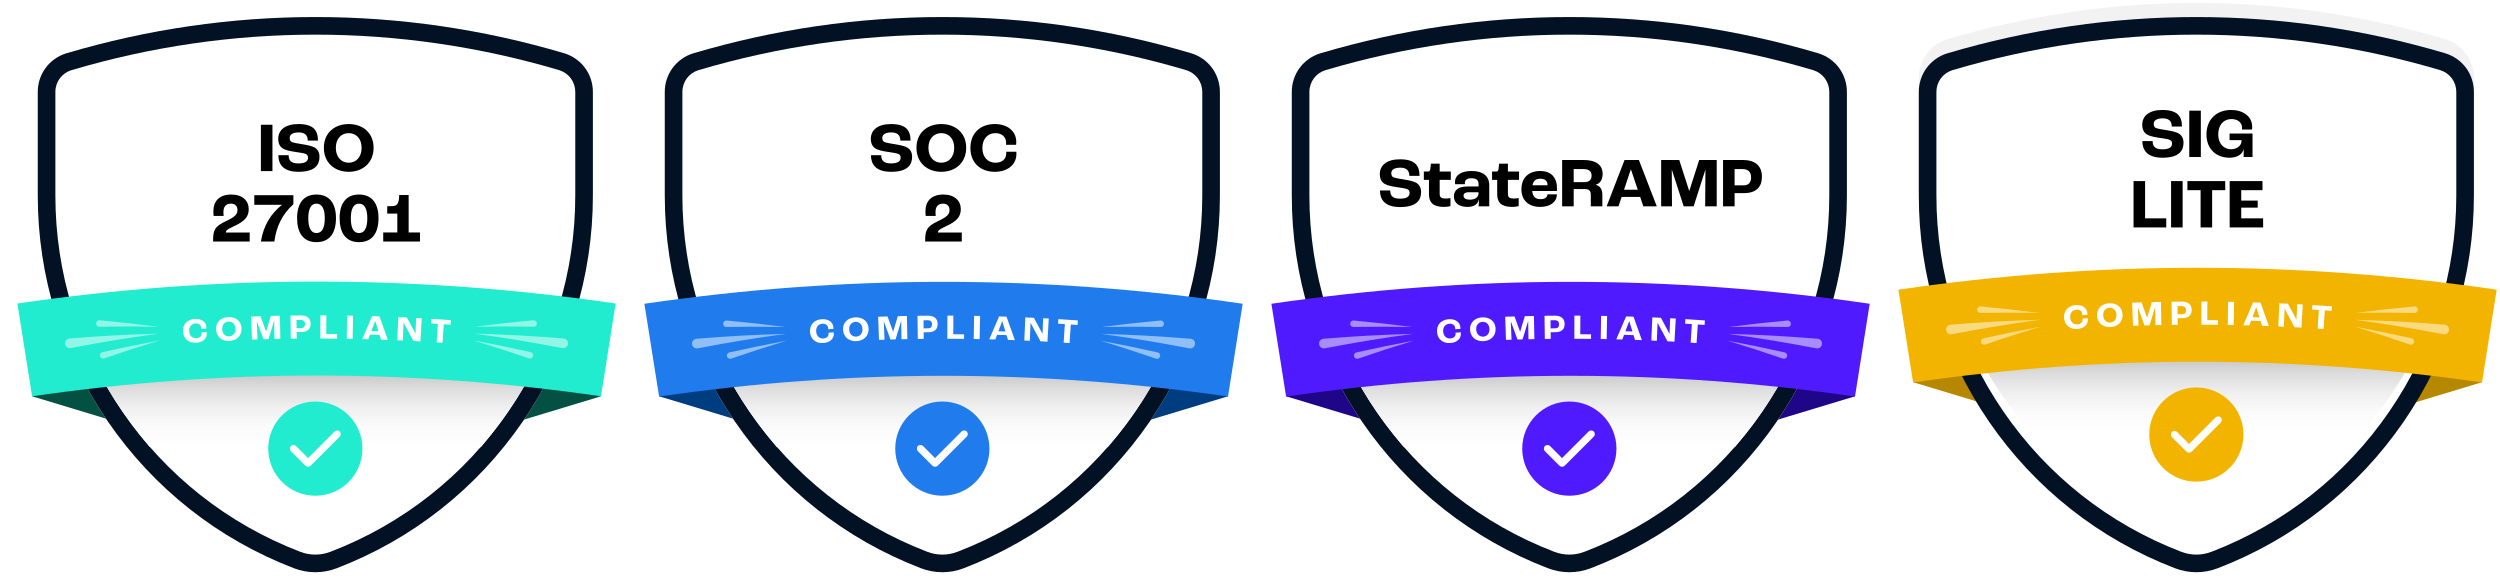 <?xml version="1.0" encoding="UTF-8"?> <svg xmlns="http://www.w3.org/2000/svg" width="710" height="167" viewBox="0 0 710 167" fill="none"><g filter="url(#filter0_d_14_3160)"><path d="M9.111 108.546L56.05 122.75L36.405 97.179L9.111 108.546Z" fill="#045144"></path><path d="M170.678 108.546L123.739 122.75L143.384 97.179L170.678 108.546Z" fill="#045144"></path><path d="M166.162 15.305C164.72 13.345 162.646 11.872 160.269 11.141C114.006 -2.597 65.098 -2.596 18.784 11.157C16.458 11.873 14.384 13.347 12.943 15.308C11.504 17.268 10.717 19.687 10.728 22.092V51.462C10.716 74.506 17.603 96.725 30.648 115.717C43.693 134.711 61.959 149.115 83.461 157.371C85.426 158.129 87.489 158.508 89.553 158.508C91.618 158.508 93.681 158.129 95.646 157.371C117.153 149.113 135.414 134.709 148.458 115.718C161.504 96.725 168.391 74.505 168.378 51.466V22.119C168.388 19.686 167.602 17.267 166.162 15.305Z" fill="#F2F2F2"></path><path d="M89.554 148.508C88.702 148.508 87.863 148.351 87.06 148.041C67.436 140.507 50.785 127.374 38.892 110.056C26.998 92.739 20.717 72.48 20.729 51.468V22.092C20.727 21.782 20.838 21.453 21.003 21.227C21.173 20.996 21.449 20.8 21.724 20.715C43.76 14.172 66.617 10.84 89.567 10.84C112.499 10.84 135.329 14.167 157.423 20.728C157.647 20.797 157.93 20.99 158.107 21.231C158.273 21.457 158.379 21.783 158.378 22.074V51.466C158.391 72.481 152.11 92.739 140.215 110.056C128.321 127.373 111.67 140.506 92.062 148.035C91.243 148.351 90.405 148.508 89.554 148.508Z" fill="white"></path><path d="M166.162 15.305C164.72 13.345 162.646 11.872 160.269 11.141C114.006 -2.597 65.098 -2.596 18.784 11.157C16.458 11.873 14.384 13.347 12.943 15.308C11.504 17.268 10.717 19.687 10.728 22.092V51.462C10.716 74.506 17.603 96.725 30.648 115.717C43.693 134.711 61.959 149.115 83.461 157.371C85.426 158.129 87.489 158.508 89.553 158.508C91.618 158.508 93.681 158.129 95.646 157.371C117.153 149.113 135.414 134.709 148.458 115.718C161.504 96.725 168.391 74.505 168.378 51.466V22.119C168.388 19.686 167.602 17.267 166.162 15.305Z" fill="#021123"></path><path d="M89.553 153.508C88.084 153.508 86.639 153.238 85.26 152.706C64.695 144.81 47.239 131.042 34.77 112.886C22.3 94.732 15.716 73.493 15.728 51.465V22.092C15.722 20.738 16.176 19.353 16.973 18.267C17.782 17.166 18.947 16.338 20.254 15.937C42.799 9.242 66.135 5.84 89.567 5.84C112.981 5.84 136.289 9.237 158.846 15.934C160.14 16.333 161.324 17.166 162.134 18.268C162.941 19.367 163.384 20.728 163.378 22.097V51.466C163.391 73.494 156.806 94.732 144.336 112.887C131.867 131.042 114.41 144.81 93.854 152.702C92.467 153.238 91.023 153.508 89.553 153.508Z" fill="white"></path><path d="M89.554 148.508C88.702 148.508 87.863 148.351 87.06 148.041C67.436 140.507 50.785 127.374 38.892 110.056C26.998 92.739 20.717 72.48 20.729 51.468V22.092C20.727 21.782 20.838 21.453 21.003 21.227C21.173 20.996 21.449 20.8 21.724 20.715C43.76 14.172 66.617 10.84 89.567 10.84C112.499 10.84 135.329 14.167 157.423 20.728C157.647 20.797 157.93 20.99 158.107 21.231C158.273 21.457 158.379 21.783 158.378 22.074V51.466C158.391 72.481 152.11 92.739 140.215 110.056C128.321 127.373 111.67 140.506 92.062 148.035C91.243 148.351 90.405 148.508 89.554 148.508Z" fill="white"></path><path d="M42.569 122.979L41.07 121.183C38.865 118.541 36.749 115.748 34.779 112.882C32.21 109.144 29.864 105.224 27.805 101.231L27.249 100.152V84.179H149.999V103.71L149.356 104.853C147.851 107.524 146.164 110.224 144.341 112.88C142.369 115.748 140.253 118.541 138.048 121.183L136.549 122.979H42.569Z" fill="url(#paint0_linear_14_3160)"></path><path d="M170.678 108.546C116.532 100.691 63.247 100.693 9.111 108.546C7.442 98.006 6.607 92.736 4.938 82.196C61.846 73.892 117.943 73.892 174.852 82.196C173.182 92.736 172.348 98.006 170.678 108.546Z" fill="#22ECCF"></path><g opacity="0.5"><path d="M19.77 92.128C29.919 91.329 34.994 91.053 45.131 90.744C35.087 92.146 30.084 92.967 20.132 94.846C18.201 95.164 17.808 92.329 19.77 92.128Z" fill="white"></path><path d="M28.349 86.958C35.03 87.591 38.355 87.96 44.966 88.802C38.294 88.69 34.951 88.686 28.253 88.786C26.937 88.775 27.029 86.865 28.349 86.958Z" fill="white"></path><path d="M29.094 96.011C35.546 94.581 38.787 93.915 45.295 92.686C38.968 94.624 35.828 95.642 29.601 97.769C28.366 98.158 27.83 96.324 29.094 96.011Z" fill="white"></path><path d="M159.657 94.846C149.705 92.967 144.702 92.146 134.659 90.744C144.795 91.053 149.87 91.329 160.019 92.128C161.976 92.328 161.593 95.163 159.657 94.846Z" fill="white"></path><path d="M151.536 88.786C144.838 88.686 141.495 88.69 134.823 88.802C141.435 87.96 144.759 87.591 151.44 86.958C152.757 86.865 152.856 88.774 151.536 88.786Z" fill="white"></path><path d="M150.189 97.769C143.961 95.642 140.822 94.624 134.494 92.686C141.003 93.915 144.244 94.581 150.695 96.011C151.956 96.322 151.426 98.158 150.189 97.769Z" fill="white"></path></g><path d="M51.977 90.218C51.824 88.084 53.221 86.719 55.319 86.583C57.179 86.462 58.521 87.406 58.61 88.912C58.619 89.062 58.619 89.242 58.614 89.333C58.026 89.367 57.732 89.385 57.144 89.421C57.148 89.311 57.142 89.211 57.139 89.162C57.084 88.274 56.402 87.805 55.485 87.864C54.372 87.936 53.633 88.799 53.722 90.095C53.812 91.402 54.672 92.123 55.756 92.053C56.738 91.989 57.3 91.435 57.249 90.607C57.246 90.567 57.242 90.507 57.225 90.398C57.816 90.361 58.112 90.343 58.703 90.308C58.721 90.438 58.727 90.547 58.732 90.627C58.821 92.134 57.605 93.225 55.758 93.345C53.687 93.48 52.129 92.331 51.977 90.218Z" fill="white"></path><path d="M61.355 89.588C61.242 87.482 62.766 86.147 64.825 86.051C66.882 85.954 68.526 87.139 68.61 89.246C68.697 91.394 67.175 92.724 65.143 92.819C63.111 92.915 61.471 91.734 61.355 89.588ZM66.863 89.33C66.806 88.022 65.958 87.288 64.885 87.338C63.812 87.389 63.036 88.199 63.102 89.507C63.17 90.834 64.018 91.581 65.083 91.531C66.147 91.481 66.921 90.658 66.863 89.33Z" fill="white"></path><path d="M71.329 85.884C72.392 85.847 72.924 85.83 73.987 85.798C74.623 87.531 74.939 88.398 75.565 90.132C75.573 90.132 75.577 90.132 75.585 90.132C76.112 88.366 76.378 87.484 76.915 85.719C77.945 85.694 78.461 85.683 79.491 85.662C79.543 88.292 79.568 89.607 79.62 92.237C78.949 92.25 78.614 92.257 77.944 92.273C77.913 90.206 77.898 89.173 77.868 87.106C77.859 87.106 77.855 87.106 77.847 87.107C77.209 89.188 76.893 90.23 76.268 92.313C75.692 92.328 75.403 92.336 74.827 92.353C74.086 90.306 73.711 89.284 72.957 87.24C72.948 87.24 72.944 87.24 72.936 87.241C73.014 89.306 73.053 90.339 73.131 92.404C72.502 92.424 72.187 92.434 71.558 92.457C71.466 89.828 71.42 88.513 71.329 85.884Z" fill="white"></path><path d="M82.498 85.612C83.669 85.596 84.255 85.589 85.427 85.58C87.165 85.565 88.213 86.353 88.218 87.942C88.222 89.401 87.384 90.261 85.62 90.275C85.07 90.28 84.795 90.282 84.245 90.288C84.253 91.04 84.257 91.416 84.266 92.167C83.595 92.174 83.26 92.178 82.589 92.188C82.553 89.558 82.535 88.242 82.498 85.612ZM85.539 89.176C86.248 89.171 86.637 88.799 86.632 88.029C86.627 87.28 86.191 86.862 85.385 86.869C84.915 86.873 84.68 86.875 84.209 86.88C84.219 87.804 84.224 88.265 84.234 89.189C84.756 89.183 85.017 89.181 85.539 89.176Z" fill="white"></path><path d="M90.988 85.562C91.667 85.563 92.007 85.565 92.686 85.568C92.674 87.683 92.669 88.74 92.658 90.855C93.887 90.862 94.502 90.867 95.732 90.88C95.726 91.396 95.723 91.654 95.717 92.169C93.82 92.148 92.872 92.142 90.975 92.138C90.98 89.508 90.983 88.192 90.988 85.562Z" fill="white"></path><path d="M98.577 85.632C99.256 85.643 99.595 85.649 100.274 85.662C100.223 88.292 100.197 89.607 100.146 92.237C99.476 92.224 99.14 92.218 98.47 92.207C98.513 89.577 98.534 88.262 98.577 85.632Z" fill="white"></path><path d="M107.786 91.101C106.709 91.064 106.17 91.048 105.092 91.016C104.893 91.547 104.793 91.812 104.594 92.342C103.907 92.323 103.564 92.314 102.877 92.297C103.98 89.693 104.538 88.392 105.667 85.794C106.511 85.819 106.933 85.833 107.778 85.861C108.74 88.525 109.215 89.858 110.152 92.527C109.371 92.497 108.981 92.483 108.2 92.455C108.035 91.914 107.952 91.643 107.786 91.101ZM107.472 90.07C107.112 88.906 106.931 88.325 106.567 87.161C106.558 87.161 106.554 87.161 106.546 87.161C106.114 88.299 105.899 88.868 105.471 90.008C106.271 90.031 106.671 90.044 107.472 90.07Z" fill="white"></path><path d="M113.119 86.067C114.096 86.11 114.584 86.132 115.56 86.179C116.542 87.996 117.028 88.905 117.992 90.726C117.996 90.726 117.998 90.726 118.002 90.726C118.076 88.961 118.112 88.078 118.186 86.312C118.822 86.346 119.141 86.364 119.777 86.399C119.63 89.025 119.556 90.339 119.409 92.965C118.617 92.921 118.22 92.899 117.428 92.858C116.314 90.757 115.75 89.709 114.612 87.615C114.608 87.615 114.606 87.615 114.602 87.614C114.523 89.652 114.484 90.671 114.406 92.708C113.776 92.679 113.462 92.664 112.833 92.637C112.947 90.009 113.005 88.695 113.119 86.067Z" fill="white"></path><path d="M124.349 87.967C123.578 87.917 123.193 87.893 122.422 87.846C122.453 87.331 122.469 87.074 122.5 86.559C124.72 86.695 125.83 86.769 128.048 86.928C128.011 87.442 127.993 87.7 127.956 88.214C127.19 88.159 126.806 88.132 126.04 88.08C125.896 90.19 125.824 91.245 125.68 93.355C125.011 93.309 124.676 93.287 124.007 93.243C124.144 91.133 124.212 90.078 124.349 87.967Z" fill="white"></path><path d="M89.553 110.034C82.165 110.034 76.176 116.023 76.176 123.411C76.176 130.799 82.165 136.788 89.553 136.788C96.941 136.788 102.93 130.799 102.93 123.411C102.93 116.023 96.941 110.034 89.553 110.034ZM96.512 119.983C96.479 120.022 96.44 120.057 96.403 120.093C93.711 122.784 91.018 125.473 88.328 128.166C87.998 128.496 87.623 128.669 87.165 128.508C86.979 128.443 86.797 128.319 86.655 128.179C85.327 126.865 84.01 125.539 82.685 124.222C82.369 123.907 82.256 123.539 82.37 123.115C82.475 122.725 82.741 122.481 83.141 122.407C83.523 122.337 83.851 122.445 84.128 122.725C85.171 123.777 86.218 124.823 87.262 125.874C87.328 125.941 87.377 126.025 87.459 126.132C87.629 125.955 87.745 125.829 87.866 125.708C89.467 124.106 91.07 122.506 92.671 120.904C93.432 120.143 94.19 119.379 94.946 118.614C95.189 118.368 95.476 118.231 95.823 118.255C96.247 118.284 96.56 118.492 96.706 118.898C96.847 119.29 96.785 119.659 96.512 119.983Z" fill="#22ECCF"></path><path d="M74.095 31.429H77.376V44.592H74.095V31.429Z" fill="black"></path><path d="M79.055 40.071H81.976C81.976 41.491 82.556 42.411 84.757 42.411C86.977 42.411 87.477 41.611 87.477 40.771C87.477 40.211 87.237 39.851 86.717 39.671C86.137 39.471 84.777 39.271 83.677 39.111C82.376 38.911 81.056 38.651 80.296 38.151C79.455 37.611 79.015 36.69 79.015 35.43C79.015 32.949 80.956 31.229 84.757 31.229C88.937 31.229 90.298 32.969 90.298 35.93H87.397C87.397 34.43 86.617 33.61 84.817 33.61C83.036 33.61 82.276 34.27 82.276 35.15C82.276 35.79 82.456 36.15 82.916 36.35C83.416 36.571 84.797 36.79 85.917 36.97C87.397 37.211 88.517 37.45 89.298 37.871C90.237 38.371 90.738 39.311 90.738 40.551C90.738 42.792 89.478 44.792 84.777 44.792C80.256 44.792 79.055 42.491 79.055 40.071Z" fill="black"></path><path d="M91.975 37.95C91.975 33.73 95.056 31.229 99.037 31.229C103.018 31.229 106.098 33.73 106.098 37.95C106.098 42.252 103.018 44.792 99.037 44.792C95.056 44.792 91.975 42.252 91.975 37.95ZM102.697 37.97C102.697 35.35 101.117 33.81 99.037 33.81C96.956 33.81 95.376 35.35 95.376 37.97C95.376 40.631 96.956 42.212 99.037 42.212C101.117 42.212 102.697 40.631 102.697 37.97Z" fill="black"></path><path d="M64.197 58.791C66.737 57.59 67.437 56.87 67.437 55.67C67.437 54.51 66.757 53.829 65.577 53.829C64.237 53.829 63.456 54.63 63.456 56.23C63.456 56.45 63.456 56.83 63.516 57.33H60.675C60.636 57.03 60.596 56.53 60.596 56.01C60.596 53.229 62.176 51.249 65.677 51.249C68.898 51.249 70.638 53.029 70.638 55.389C70.638 57.49 69.578 58.83 66.357 60.291C64.297 61.231 64.156 61.55 64.156 62.031H70.918V64.591H60.516C60.516 61.411 60.836 60.39 64.197 58.791Z" fill="black"></path><path d="M80.057 54.189V54.17H72.215V51.428H83.318V54.01C80.177 56.81 78.497 60.27 77.916 64.591H74.095C74.836 59.991 76.976 56.65 80.057 54.189Z" fill="black"></path><path d="M84.375 57.95C84.375 53.769 86.215 51.249 89.876 51.249C93.557 51.249 95.417 53.769 95.417 57.95C95.417 62.031 93.737 64.771 89.876 64.771C86.055 64.771 84.375 62.031 84.375 57.95ZM92.237 57.97C92.237 55.269 91.416 53.829 89.876 53.829C88.356 53.829 87.555 55.269 87.555 57.97C87.555 60.651 88.276 62.191 89.876 62.191C91.496 62.191 92.237 60.651 92.237 57.97Z" fill="black"></path><path d="M96.454 57.95C96.454 53.769 98.295 51.249 101.956 51.249C105.636 51.249 107.497 53.769 107.497 57.95C107.497 62.031 105.817 64.771 101.956 64.771C98.135 64.771 96.454 62.031 96.454 57.95ZM104.316 57.97C104.316 55.269 103.496 53.829 101.956 53.829C100.435 53.829 99.635 55.269 99.635 57.97C99.635 60.651 100.355 62.191 101.956 62.191C103.576 62.191 104.316 60.651 104.316 57.97Z" fill="black"></path><path d="M108.834 62.011H112.835V56.67H109.974V54.569L111.535 54.529C112.875 54.489 113.315 53.689 113.375 51.388H116.055V62.011H119.276V64.591H108.834V62.011Z" fill="black"></path></g><g filter="url(#filter1_d_14_3160)"><path d="M187.181 108.546L234.121 122.75L214.475 97.179L187.181 108.546Z" fill="#003C80"></path><path d="M348.749 108.546L301.809 122.75L321.454 97.179L348.749 108.546Z" fill="#003C80"></path><path d="M344.232 15.305C342.791 13.345 340.716 11.872 338.34 11.141C292.076 -2.597 243.169 -2.596 196.854 11.157C194.528 11.873 192.454 13.347 191.013 15.308C189.574 17.268 188.788 19.687 188.798 22.092V51.462C188.786 74.506 195.673 96.725 208.718 115.717C221.763 134.711 240.029 149.115 261.531 157.371C263.496 158.129 265.559 158.508 267.624 158.508C269.688 158.508 271.752 158.129 273.716 157.371C295.223 149.113 313.484 134.709 326.528 115.718C339.574 96.725 346.462 74.505 346.448 51.466V22.119C346.459 19.686 345.673 17.267 344.232 15.305Z" fill="#F2F2F2"></path><path d="M267.624 148.508C266.772 148.508 265.933 148.351 265.13 148.041C245.507 140.507 228.855 127.374 216.962 110.056C205.068 92.739 198.787 72.48 198.799 51.468V22.092C198.797 21.782 198.908 21.453 199.074 21.227C199.243 20.996 199.519 20.8 199.794 20.715C221.83 14.172 244.687 10.84 267.638 10.84C290.569 10.84 313.399 14.167 335.493 20.728C335.718 20.797 336 20.99 336.177 21.231C336.344 21.457 336.45 21.783 336.448 22.074V51.466C336.461 72.481 330.18 92.739 318.286 110.056C306.391 127.373 289.74 140.506 270.132 148.035C269.313 148.351 268.475 148.508 267.624 148.508Z" fill="white"></path><path d="M344.232 15.305C342.791 13.345 340.716 11.872 338.34 11.141C292.076 -2.597 243.169 -2.596 196.854 11.157C194.528 11.873 192.454 13.347 191.013 15.308C189.574 17.268 188.788 19.687 188.798 22.092V51.462C188.786 74.506 195.673 96.725 208.718 115.717C221.763 134.711 240.029 149.115 261.531 157.371C263.496 158.129 265.559 158.508 267.624 158.508C269.688 158.508 271.752 158.129 273.716 157.371C295.223 149.113 313.484 134.709 326.528 115.718C339.574 96.725 346.462 74.505 346.448 51.466V22.119C346.459 19.686 345.673 17.267 344.232 15.305Z" fill="#021123"></path><path d="M267.624 153.508C266.154 153.508 264.71 153.238 263.33 152.706C242.766 144.81 225.309 131.042 212.84 112.886C200.371 94.732 193.786 73.493 193.799 51.465V22.092C193.793 20.738 194.246 19.353 195.043 18.267C195.852 17.166 197.017 16.338 198.324 15.937C220.869 9.242 244.205 5.84 267.637 5.84C291.051 5.84 314.36 9.237 336.916 15.934C338.209 16.333 339.394 17.166 340.204 18.268C341.011 19.367 341.453 20.728 341.447 22.097V51.466C341.46 73.494 334.876 94.732 322.406 112.887C309.937 131.042 292.48 144.81 271.924 152.702C270.537 153.238 269.093 153.508 267.624 153.508Z" fill="white"></path><path d="M267.624 148.508C266.772 148.508 265.933 148.351 265.13 148.041C245.507 140.507 228.855 127.374 216.962 110.056C205.068 92.739 198.787 72.48 198.799 51.468V22.092C198.797 21.782 198.908 21.453 199.074 21.227C199.243 20.996 199.519 20.8 199.794 20.715C221.83 14.172 244.687 10.84 267.638 10.84C290.569 10.84 313.399 14.167 335.493 20.728C335.718 20.797 336 20.99 336.177 21.231C336.344 21.457 336.45 21.783 336.448 22.074V51.466C336.461 72.481 330.18 92.739 318.286 110.056C306.391 127.373 289.74 140.506 270.132 148.035C269.313 148.351 268.475 148.508 267.624 148.508Z" fill="white"></path><path d="M220.64 122.979L219.141 121.183C216.935 118.541 214.819 115.748 212.848 112.881C210.281 109.145 207.935 105.225 205.875 101.231L205.319 100.153V84.179H328.07V103.711L327.426 104.853C325.919 107.528 324.232 110.228 322.411 112.88C320.441 115.748 318.323 118.541 316.118 121.183L314.619 122.979H220.64Z" fill="url(#paint1_linear_14_3160)"></path><path d="M348.749 108.619C294.602 100.764 241.317 100.766 187.181 108.619C185.512 98.079 184.677 92.809 183.008 82.269C239.917 73.965 296.013 73.966 352.922 82.269C351.253 92.809 350.418 98.079 348.749 108.619Z" fill="#207CEC"></path><g opacity="0.5"><path d="M197.84 92.201C207.989 91.402 213.064 91.126 223.201 90.817C213.157 92.219 208.155 93.04 198.202 94.919C196.272 95.237 195.879 92.402 197.84 92.201Z" fill="white"></path><path d="M206.419 87.031C213.101 87.664 216.425 88.033 223.036 88.874C216.365 88.763 213.021 88.759 206.324 88.859C205.007 88.848 205.099 86.938 206.419 87.031Z" fill="white"></path><path d="M207.165 96.084C213.616 94.654 216.857 93.989 223.366 92.759C217.038 94.698 213.898 95.715 207.671 97.842C206.437 98.231 205.9 96.397 207.165 96.084Z" fill="white"></path><path d="M337.728 94.919C327.775 93.04 322.773 92.219 312.729 90.817C322.865 91.126 327.941 91.402 338.09 92.201C340.046 92.401 339.663 95.237 337.728 94.919Z" fill="white"></path><path d="M329.606 88.859C322.908 88.759 319.565 88.763 312.894 88.875C319.505 88.033 322.829 87.664 329.511 87.031C330.827 86.938 330.926 88.847 329.606 88.859Z" fill="white"></path><path d="M328.259 97.842C322.031 95.715 318.892 94.698 312.564 92.759C319.073 93.989 322.314 94.654 328.765 96.084C330.026 96.395 329.497 98.231 328.259 97.842Z" fill="white"></path></g><path d="M230.047 90.291C229.894 88.157 231.291 86.793 233.389 86.656C235.249 86.535 236.591 87.479 236.68 88.985C236.689 89.135 236.689 89.315 236.684 89.406C236.096 89.44 235.802 89.458 235.214 89.495C235.218 89.384 235.212 89.284 235.209 89.235C235.154 88.347 234.473 87.878 233.555 87.937C232.442 88.009 231.704 88.872 231.792 90.168C231.882 91.475 232.743 92.197 233.827 92.126C234.808 92.062 235.37 91.508 235.319 90.68C235.316 90.64 235.313 90.58 235.295 90.471C235.886 90.434 236.182 90.416 236.773 90.382C236.791 90.511 236.797 90.62 236.802 90.7C236.891 92.207 235.675 93.298 233.829 93.418C231.758 93.553 230.199 92.404 230.047 90.291Z" fill="white"></path><path d="M239.425 89.661C239.312 87.555 240.837 86.221 242.895 86.124C244.953 86.027 246.596 87.212 246.681 89.32C246.767 91.467 245.245 92.797 243.214 92.892C241.181 92.988 239.541 91.807 239.425 89.661ZM244.934 89.403C244.877 88.095 244.028 87.361 242.956 87.411C241.883 87.462 241.107 88.272 241.173 89.58C241.24 90.907 242.088 91.654 243.153 91.604C244.217 91.554 244.991 90.731 244.934 89.403Z" fill="white"></path><path d="M249.399 85.957C250.462 85.92 250.994 85.903 252.058 85.871C252.693 87.604 253.009 88.471 253.635 90.206C253.643 90.205 253.647 90.205 253.656 90.205C254.183 88.439 254.449 87.557 254.985 85.792C256.016 85.767 256.531 85.756 257.562 85.736C257.613 88.365 257.639 89.68 257.69 92.31C257.02 92.323 256.684 92.331 256.014 92.346C255.983 90.279 255.968 89.246 255.938 87.179C255.93 87.179 255.926 87.18 255.917 87.18C255.279 89.261 254.963 90.303 254.338 92.386C253.762 92.401 253.474 92.409 252.897 92.426C252.156 90.379 251.782 89.357 251.027 87.313C251.018 87.313 251.014 87.314 251.006 87.314C251.084 89.379 251.123 90.412 251.201 92.477C250.572 92.497 250.257 92.508 249.628 92.53C249.536 89.901 249.491 88.586 249.399 85.957Z" fill="white"></path><path d="M260.568 85.685C261.74 85.669 262.325 85.663 263.497 85.653C265.235 85.638 266.283 86.426 266.288 88.015C266.293 89.475 265.454 90.334 263.69 90.349C263.14 90.353 262.865 90.356 262.316 90.361C262.324 91.113 262.328 91.489 262.336 92.24C261.665 92.247 261.33 92.251 260.66 92.261C260.623 89.631 260.605 88.316 260.568 85.685ZM263.609 89.249C264.318 89.244 264.707 88.872 264.702 88.103C264.697 87.353 264.261 86.935 263.456 86.942C262.985 86.946 262.75 86.948 262.279 86.953C262.289 87.877 262.294 88.338 262.304 89.262C262.826 89.256 263.087 89.254 263.609 89.249Z" fill="white"></path><path d="M269.059 85.635C269.737 85.636 270.077 85.638 270.756 85.641C270.745 87.756 270.739 88.814 270.728 90.928C271.958 90.935 272.572 90.94 273.802 90.953C273.796 91.469 273.793 91.727 273.788 92.242C271.891 92.221 270.942 92.215 269.045 92.211C269.051 89.581 269.053 88.266 269.059 85.635Z" fill="white"></path><path d="M276.647 85.705C277.326 85.716 277.666 85.722 278.344 85.735C278.293 88.365 278.267 89.68 278.216 92.31C277.546 92.297 277.211 92.291 276.54 92.28C276.583 89.65 276.604 88.335 276.647 85.705Z" fill="white"></path><path d="M285.856 91.174C284.779 91.138 284.24 91.121 283.163 91.09C282.963 91.62 282.863 91.885 282.664 92.415C281.978 92.396 281.634 92.387 280.948 92.37C282.051 89.766 282.609 88.466 283.737 85.867C284.582 85.892 285.004 85.906 285.848 85.934C286.811 88.598 287.285 89.931 288.222 92.6C287.441 92.57 287.051 92.556 286.271 92.528C286.105 91.987 286.022 91.716 285.856 91.174ZM285.542 90.144C285.182 88.98 285.001 88.398 284.637 87.234C284.629 87.234 284.625 87.234 284.616 87.234C284.184 88.372 283.969 88.942 283.541 90.081C284.341 90.104 284.742 90.117 285.542 90.144Z" fill="white"></path><path d="M291.19 86.14C292.166 86.183 292.654 86.205 293.63 86.252C294.612 88.069 295.098 88.978 296.063 90.799C296.067 90.799 296.069 90.799 296.073 90.799C296.146 89.034 296.183 88.151 296.256 86.385C296.893 86.419 297.211 86.437 297.848 86.472C297.7 89.099 297.626 90.412 297.479 93.038C296.687 92.994 296.291 92.972 295.498 92.931C294.384 90.831 293.821 89.782 292.682 87.688C292.678 87.688 292.676 87.688 292.672 87.688C292.593 89.725 292.554 90.744 292.476 92.781C291.847 92.752 291.532 92.737 290.903 92.71C291.018 90.082 291.075 88.768 291.19 86.14Z" fill="white"></path><path d="M302.42 88.04C301.649 87.99 301.263 87.966 300.492 87.919C300.523 87.404 300.539 87.147 300.571 86.632C302.79 86.768 303.9 86.842 306.119 87.001C306.082 87.516 306.063 87.773 306.026 88.287C305.26 88.232 304.876 88.205 304.11 88.153C303.966 90.263 303.894 91.318 303.75 93.428C303.081 93.382 302.746 93.36 302.077 93.317C302.214 91.206 302.283 90.151 302.42 88.04Z" fill="white"></path><path d="M267.623 110.034C260.235 110.034 254.246 116.023 254.246 123.411C254.246 130.799 260.235 136.788 267.623 136.788C275.011 136.788 281 130.799 281 123.411C281 116.023 275.011 110.034 267.623 110.034ZM274.582 119.983C274.549 120.022 274.51 120.057 274.473 120.093C271.781 122.784 269.088 125.473 266.398 128.166C266.068 128.496 265.693 128.669 265.236 128.508C265.049 128.443 264.867 128.319 264.725 128.179C263.397 126.865 262.08 125.539 260.755 124.222C260.44 123.907 260.326 123.539 260.44 123.115C260.545 122.725 260.812 122.481 261.211 122.407C261.593 122.337 261.921 122.445 262.198 122.725C263.241 123.777 264.288 124.823 265.332 125.874C265.398 125.941 265.447 126.025 265.529 126.132C265.699 125.955 265.815 125.829 265.936 125.708C267.538 124.106 269.14 122.506 270.741 120.904C271.502 120.143 272.26 119.379 273.017 118.614C273.26 118.368 273.547 118.231 273.893 118.255C274.318 118.284 274.63 118.492 274.777 118.898C274.918 119.29 274.855 119.659 274.582 119.983Z" fill="#207CEC"></path><path d="M247.355 40.071H250.276C250.276 41.491 250.856 42.411 253.056 42.411C255.277 42.411 255.777 41.611 255.777 40.771C255.777 40.211 255.537 39.851 255.017 39.671C254.437 39.471 253.076 39.271 251.976 39.111C250.676 38.911 249.356 38.651 248.595 38.151C247.755 37.611 247.315 36.69 247.315 35.43C247.315 32.949 249.256 31.229 253.056 31.229C257.238 31.229 258.597 32.969 258.597 35.93H255.697C255.697 34.43 254.917 33.61 253.116 33.61C251.336 33.61 250.576 34.27 250.576 35.15C250.576 35.79 250.756 36.15 251.216 36.35C251.716 36.571 253.096 36.79 254.217 36.97C255.697 37.211 256.817 37.45 257.597 37.871C258.537 38.371 259.038 39.311 259.038 40.551C259.038 42.792 257.778 44.792 253.076 44.792C248.555 44.792 247.355 42.491 247.355 40.071Z" fill="black"></path><path d="M260.275 37.95C260.275 33.73 263.356 31.229 267.337 31.229C271.318 31.229 274.398 33.73 274.398 37.95C274.398 42.252 271.318 44.792 267.337 44.792C263.356 44.792 260.275 42.252 260.275 37.95ZM270.997 37.97C270.997 35.35 269.417 33.81 267.337 33.81C265.256 33.81 263.676 35.35 263.676 37.97C263.676 40.631 265.256 42.212 267.337 42.212C269.417 42.212 270.997 40.631 270.997 37.97Z" fill="black"></path><path d="M275.595 38.031C275.595 33.75 278.476 31.229 282.536 31.229C286.137 31.229 288.618 33.27 288.618 36.29C288.618 36.59 288.598 36.95 288.578 37.131H285.717C285.737 36.91 285.737 36.71 285.737 36.61C285.737 34.83 284.477 33.81 282.697 33.81C280.536 33.81 278.996 35.43 278.996 38.031C278.996 40.651 280.576 42.212 282.697 42.212C284.617 42.212 285.777 41.171 285.777 39.511C285.777 39.431 285.777 39.311 285.757 39.091H288.638C288.658 39.351 288.658 39.571 288.658 39.731C288.658 42.752 286.157 44.792 282.536 44.792C278.476 44.792 275.595 42.272 275.595 38.031Z" fill="black"></path><path d="M266.426 58.791C268.967 57.59 269.667 56.87 269.667 55.67C269.667 54.51 268.987 53.829 267.806 53.829C266.466 53.829 265.686 54.63 265.686 56.23C265.686 56.45 265.686 56.83 265.746 57.33H262.905C262.865 57.03 262.825 56.53 262.825 56.01C262.825 53.229 264.405 51.249 267.906 51.249C271.127 51.249 272.867 53.029 272.867 55.389C272.867 57.49 271.807 58.83 268.587 60.291C266.526 61.231 266.386 61.55 266.386 62.031H273.147V64.591H262.745C262.745 61.411 263.065 60.39 266.426 58.791Z" fill="black"></path></g><g filter="url(#filter2_d_14_3160)"><path d="M365.251 108.546L412.191 122.75L392.546 97.179L365.251 108.546Z" fill="#1F0689"></path><path d="M526.819 108.546L479.879 122.75L499.525 97.179L526.819 108.546Z" fill="#1F0689"></path><path d="M522.302 15.305C520.861 13.345 518.787 11.872 516.41 11.141C470.146 -2.597 421.239 -2.596 374.924 11.157C372.598 11.873 370.524 13.347 369.084 15.308C367.644 17.268 366.858 19.687 366.869 22.092V51.462C366.856 74.506 373.744 96.725 386.789 115.717C399.834 134.711 418.099 149.115 439.601 157.371C441.566 158.129 443.629 158.508 445.694 158.508C447.758 158.508 449.822 158.129 451.787 157.371C473.293 149.113 491.554 134.709 504.598 115.718C517.644 96.725 524.532 74.505 524.518 51.466V22.119C524.529 19.686 523.743 17.267 522.302 15.305Z" fill="#F2F2F2"></path><path d="M445.694 148.508C444.842 148.508 444.003 148.351 443.2 148.041C423.577 140.507 406.926 127.374 395.032 110.056C383.138 92.739 376.857 72.48 376.869 51.468V22.092C376.867 21.782 376.978 21.453 377.144 21.227C377.313 20.996 377.59 20.8 377.864 20.715C399.901 14.172 422.758 10.84 445.708 10.84C468.639 10.84 491.469 14.167 513.563 20.728C513.788 20.797 514.071 20.99 514.247 21.231C514.414 21.457 514.52 21.783 514.518 22.074V51.466C514.531 72.481 508.25 92.739 496.356 110.056C484.461 127.373 467.81 140.506 448.202 148.035C447.383 148.351 446.546 148.508 445.694 148.508Z" fill="white"></path><path d="M522.302 15.305C520.861 13.345 518.787 11.872 516.41 11.141C470.146 -2.597 421.239 -2.596 374.924 11.157C372.598 11.873 370.524 13.347 369.084 15.308C367.644 17.268 366.858 19.687 366.869 22.092V51.462C366.856 74.506 373.744 96.725 386.789 115.717C399.834 134.711 418.099 149.115 439.601 157.371C441.566 158.129 443.629 158.508 445.694 158.508C447.758 158.508 449.822 158.129 451.787 157.371C473.293 149.113 491.554 134.709 504.598 115.718C517.644 96.725 524.532 74.505 524.518 51.466V22.119C524.529 19.686 523.743 17.267 522.302 15.305Z" fill="#021123"></path><path d="M445.694 153.508C444.224 153.508 442.78 153.238 441.4 152.706C420.835 144.81 403.379 131.042 390.909 112.886C378.441 94.732 371.857 73.493 371.868 51.465V22.092C371.863 20.738 372.316 19.353 373.113 18.267C373.922 17.166 375.087 16.338 376.394 15.937C398.939 9.242 422.276 5.84 445.707 5.84C469.12 5.84 492.43 9.237 514.987 15.934C516.28 16.333 517.464 17.166 518.275 18.268C519.081 19.367 519.524 20.728 519.518 22.097V51.466C519.531 73.494 512.947 94.732 500.477 112.887C488.007 131.042 470.551 144.81 449.994 152.702C448.607 153.238 447.163 153.508 445.694 153.508Z" fill="white"></path><path d="M445.694 148.508C444.842 148.508 444.003 148.351 443.2 148.041C423.577 140.507 406.926 127.374 395.032 110.056C383.138 92.739 376.857 72.48 376.869 51.468V22.092C376.867 21.782 376.978 21.453 377.144 21.227C377.313 20.996 377.59 20.8 377.864 20.715C399.901 14.172 422.758 10.84 445.708 10.84C468.639 10.84 491.469 14.167 513.563 20.728C513.788 20.797 514.071 20.99 514.247 21.231C514.414 21.457 514.52 21.783 514.518 22.074V51.466C514.531 72.481 508.25 92.739 496.356 110.056C484.461 127.373 467.81 140.506 448.202 148.035C447.383 148.351 446.546 148.508 445.694 148.508Z" fill="white"></path><path d="M398.709 122.979L397.21 121.182C395.006 118.541 392.89 115.748 390.919 112.882C388.352 109.146 386.006 105.226 383.946 101.231L383.39 100.152V84.179H506.14V103.711L505.496 104.853C503.989 107.528 502.302 110.228 500.482 112.88C498.511 115.748 496.394 118.541 494.189 121.183L492.69 122.979H398.709Z" fill="url(#paint2_linear_14_3160)"></path><path d="M526.819 108.619C472.672 100.764 419.387 100.766 365.251 108.619C363.582 98.079 362.747 92.809 361.078 82.269C417.987 73.965 474.083 73.966 530.992 82.269C529.323 92.809 528.488 98.079 526.819 108.619Z" fill="#501AFF"></path><g opacity="0.5"><path d="M375.91 92.201C386.06 91.402 391.135 91.126 401.271 90.817C391.227 92.219 386.225 93.04 376.273 94.919C374.342 95.237 373.949 92.402 375.91 92.201Z" fill="white"></path><path d="M384.489 87.031C391.171 87.664 394.495 88.033 401.106 88.874C394.435 88.763 391.092 88.759 384.394 88.859C383.077 88.848 383.169 86.938 384.489 87.031Z" fill="white"></path><path d="M385.235 96.084C391.686 94.654 394.927 93.989 401.436 92.759C395.108 94.698 391.968 95.715 385.741 97.842C384.507 98.231 383.97 96.397 385.235 96.084Z" fill="white"></path><path d="M515.798 94.919C505.845 93.04 500.843 92.219 490.799 90.817C500.936 91.126 506.011 91.402 516.16 92.201C518.116 92.401 517.734 95.237 515.798 94.919Z" fill="white"></path><path d="M507.676 88.859C500.978 88.759 497.635 88.763 490.964 88.874C497.575 88.033 500.899 87.664 507.581 87.031C508.897 86.938 508.996 88.847 507.676 88.859Z" fill="white"></path><path d="M506.329 97.842C500.102 95.715 496.962 94.697 490.634 92.759C497.143 93.988 500.384 94.654 506.836 96.084C508.097 96.395 507.567 98.231 506.329 97.842Z" fill="white"></path></g><path d="M408.117 90.291C407.964 88.157 409.362 86.793 411.459 86.656C413.319 86.535 414.661 87.479 414.75 88.985C414.759 89.135 414.76 89.315 414.754 89.406C414.166 89.44 413.872 89.458 413.285 89.495C413.288 89.384 413.282 89.284 413.279 89.235C413.224 88.347 412.543 87.878 411.625 87.937C410.512 88.009 409.774 88.872 409.863 90.168C409.952 91.475 410.813 92.197 411.897 92.126C412.879 92.062 413.44 91.508 413.389 90.68C413.387 90.64 413.383 90.58 413.366 90.471C413.957 90.434 414.252 90.416 414.843 90.382C414.861 90.511 414.867 90.62 414.872 90.7C414.961 92.207 413.746 93.298 411.899 93.418C409.828 93.553 408.269 92.404 408.117 90.291Z" fill="white"></path><path d="M417.496 89.661C417.382 87.555 418.907 86.221 420.965 86.124C423.023 86.027 424.666 87.212 424.751 89.32C424.837 91.467 423.316 92.797 421.284 92.892C419.252 92.988 417.612 91.807 417.496 89.661ZM423.004 89.403C422.947 88.095 422.098 87.361 421.026 87.411C419.953 87.462 419.177 88.272 419.243 89.58C419.31 90.907 420.159 91.654 421.223 91.604C422.287 91.554 423.062 90.731 423.004 89.403Z" fill="white"></path><path d="M427.469 85.957C428.533 85.92 429.064 85.903 430.128 85.871C430.764 87.604 431.079 88.471 431.705 90.206C431.714 90.205 431.718 90.205 431.726 90.205C432.253 88.439 432.519 87.557 433.055 85.792C434.086 85.767 434.601 85.756 435.632 85.736C435.683 88.365 435.709 89.68 435.76 92.31C435.09 92.323 434.755 92.331 434.084 92.346C434.054 90.279 434.039 89.246 434.008 87.179C434 87.179 433.996 87.18 433.988 87.18C433.349 89.261 433.033 90.303 432.408 92.386C431.832 92.401 431.544 92.409 430.968 92.426C430.226 90.379 429.852 89.357 429.097 87.313C429.089 87.313 429.085 87.314 429.076 87.314C429.155 89.379 429.194 90.412 429.272 92.477C428.642 92.497 428.328 92.508 427.698 92.53C427.607 89.901 427.561 88.586 427.469 85.957Z" fill="white"></path><path d="M438.639 85.685C439.81 85.669 440.396 85.663 441.567 85.653C443.305 85.638 444.353 86.426 444.358 88.015C444.363 89.475 443.524 90.334 441.76 90.349C441.211 90.353 440.936 90.356 440.386 90.361C440.394 91.113 440.398 91.489 440.406 92.24C439.736 92.247 439.4 92.251 438.73 92.261C438.693 89.631 438.675 88.316 438.639 85.685ZM441.68 89.249C442.389 89.244 442.777 88.872 442.772 88.103C442.768 87.353 442.331 86.935 441.526 86.942C441.055 86.946 440.82 86.948 440.349 86.953C440.359 87.877 440.364 88.338 440.374 89.262C440.896 89.256 441.157 89.254 441.68 89.249Z" fill="white"></path><path d="M447.129 85.635C447.808 85.636 448.147 85.638 448.826 85.641C448.815 87.756 448.809 88.814 448.798 90.928C450.028 90.935 450.643 90.94 451.872 90.953C451.866 91.469 451.864 91.727 451.858 92.242C449.961 92.221 449.012 92.215 447.115 92.211C447.121 89.581 447.123 88.266 447.129 85.635Z" fill="white"></path><path d="M454.718 85.705C455.396 85.716 455.736 85.722 456.415 85.735C456.363 88.365 456.338 89.68 456.286 92.31C455.616 92.297 455.281 92.291 454.61 92.28C454.653 89.65 454.675 88.335 454.718 85.705Z" fill="white"></path><path d="M463.927 91.174C462.849 91.138 462.31 91.121 461.233 91.09C461.033 91.62 460.933 91.885 460.735 92.415C460.048 92.396 459.704 92.387 459.018 92.37C460.121 89.766 460.679 88.466 461.808 85.867C462.652 85.892 463.074 85.906 463.918 85.934C464.881 88.598 465.356 89.931 466.292 92.6C465.512 92.57 465.121 92.556 464.341 92.528C464.176 91.987 464.093 91.716 463.927 91.174ZM463.612 90.144C463.252 88.98 463.071 88.398 462.707 87.234C462.699 87.234 462.695 87.234 462.686 87.234C462.254 88.372 462.039 88.942 461.611 90.081C462.412 90.104 462.812 90.117 463.612 90.144Z" fill="white"></path><path d="M469.26 86.14C470.236 86.183 470.724 86.205 471.7 86.252C472.682 88.069 473.169 88.978 474.133 90.799C474.137 90.799 474.139 90.799 474.143 90.799C474.216 89.034 474.253 88.151 474.326 86.385C474.963 86.419 475.281 86.437 475.918 86.472C475.77 89.099 475.697 90.412 475.549 93.038C474.757 92.994 474.361 92.972 473.569 92.931C472.454 90.831 471.891 89.782 470.753 87.688C470.748 87.688 470.746 87.688 470.742 87.688C470.664 89.725 470.625 90.744 470.546 92.781C469.917 92.752 469.602 92.738 468.973 92.71C469.088 90.082 469.145 88.768 469.26 86.14Z" fill="white"></path><path d="M480.49 88.04C479.719 87.99 479.333 87.966 478.562 87.919C478.594 87.404 478.609 87.147 478.641 86.632C480.861 86.768 481.97 86.842 484.189 87.001C484.152 87.516 484.134 87.773 484.097 88.287C483.33 88.232 482.947 88.205 482.18 88.153C482.036 90.263 481.964 91.318 481.821 93.428C481.151 93.382 480.817 93.36 480.147 93.317C480.284 91.206 480.353 90.151 480.49 88.04Z" fill="white"></path><path d="M445.693 110.034C438.306 110.034 432.316 116.023 432.316 123.411C432.316 130.799 438.306 136.788 445.693 136.788C453.081 136.788 459.07 130.799 459.07 123.411C459.07 116.023 453.081 110.034 445.693 110.034ZM452.652 119.983C452.619 120.022 452.58 120.057 452.544 120.093C449.852 122.784 447.158 125.473 444.469 128.166C444.138 128.496 443.763 128.669 443.306 128.508C443.119 128.443 442.937 128.319 442.796 128.179C441.467 126.865 440.15 125.539 438.826 124.222C438.51 123.907 438.396 123.539 438.51 123.115C438.615 122.725 438.882 122.481 439.282 122.407C439.663 122.337 439.991 122.445 440.268 122.725C441.311 123.777 442.358 124.823 443.402 125.874C443.468 125.941 443.518 126.025 443.599 126.132C443.769 125.955 443.885 125.829 444.006 125.708C445.608 124.106 447.211 122.506 448.811 120.904C449.572 120.143 450.33 119.379 451.087 118.614C451.33 118.368 451.617 118.231 451.964 118.255C452.388 118.284 452.701 118.492 452.847 118.898C452.988 119.29 452.926 119.659 452.652 119.983Z" fill="#501AFF"></path><path d="M391.906 50.083H394.826C394.826 51.503 395.406 52.422 397.608 52.422C399.828 52.422 400.328 51.623 400.328 50.782C400.328 50.222 400.088 49.862 399.568 49.682C398.988 49.482 397.627 49.282 396.528 49.122C395.227 48.922 393.906 48.662 393.147 48.162C392.306 47.622 391.866 46.701 391.866 45.441C391.866 42.961 393.807 41.24 397.608 41.24C401.788 41.24 403.149 42.981 403.149 45.942H400.248C400.248 44.441 399.468 43.621 397.667 43.621C395.887 43.621 395.127 44.281 395.127 45.161C395.127 45.801 395.307 46.161 395.767 46.361C396.267 46.582 397.648 46.801 398.768 46.982C400.248 47.222 401.368 47.462 402.149 47.882C403.088 48.382 403.589 49.322 403.589 50.562C403.589 52.802 402.328 54.803 397.627 54.803C393.107 54.803 391.906 52.503 391.906 50.083Z" fill="black"></path><path d="M405.826 51.203V47.082H404.366V44.721H405.546C406.006 44.721 406.166 44.461 406.227 43.861L406.366 42.481H408.867V44.721H412.028V47.082H408.867V51.043C408.867 52.062 409.347 52.383 410.547 52.383C410.967 52.383 411.587 52.323 411.928 52.243V54.544C411.667 54.603 410.827 54.763 410.007 54.763C406.927 54.763 405.826 53.403 405.826 51.203Z" fill="black"></path><path d="M412.906 51.762C412.906 50.142 414.067 48.962 416.687 48.962H419.907V48.302C419.907 47.102 419.228 46.621 417.827 46.621C416.687 46.621 416.027 47.102 416.027 47.902C416.027 47.962 416.027 48.122 416.047 48.322H413.246C413.226 48.162 413.206 47.942 413.206 47.742C413.206 45.741 414.967 44.561 417.967 44.561C421.108 44.561 422.948 45.962 422.948 48.602V54.603H419.907C419.968 54.103 420.048 53.203 420.048 52.603H420.028C419.728 54.003 418.608 54.763 416.807 54.763C414.506 54.763 412.906 53.763 412.906 51.762ZM419.907 50.802V50.602H416.967C416.147 50.602 415.647 50.982 415.647 51.543C415.647 52.302 416.307 52.703 417.407 52.703C418.988 52.703 419.907 52.003 419.907 50.802Z" fill="black"></path><path d="M425.206 51.203V47.082H423.746V44.721H424.926C425.386 44.721 425.546 44.461 425.607 43.861L425.746 42.481H428.247V44.721H431.407V47.082H428.247V51.043C428.247 52.062 428.727 52.383 429.927 52.383C430.347 52.383 430.967 52.323 431.308 52.243V54.544C431.047 54.603 430.207 54.763 429.387 54.763C426.307 54.763 425.206 53.403 425.206 51.203Z" fill="black"></path><path d="M442.168 50.242H435.147C435.286 51.863 436.107 52.563 437.467 52.563C438.648 52.563 439.407 52.142 439.488 51.182H442.168C442.108 53.443 440.228 54.763 437.407 54.763C434.126 54.763 432.086 52.903 432.086 49.762C432.086 46.502 434.126 44.561 437.467 44.561C440.228 44.561 442.168 46.141 442.168 49.382V50.242ZM439.488 48.462C439.488 47.342 438.728 46.761 437.467 46.761C436.187 46.761 435.467 47.322 435.227 48.622H439.488V48.462Z" fill="black"></path><path d="M443.646 41.441H449.787C453.268 41.441 455.149 42.881 455.149 45.361C455.149 47.042 454.428 48.102 453.188 48.462V48.502C454.488 48.802 455.069 49.843 455.069 51.323V54.603H451.787V51.422C451.787 50.222 451.348 49.702 450.107 49.702H446.926V54.603H443.646V41.441ZM449.927 47.722C451.308 47.722 452.008 47.102 452.008 45.882C452.008 44.721 451.287 44.021 449.767 44.021H446.926V47.722H449.927Z" fill="black"></path><path d="M465.808 51.922H460.546L459.646 54.603H456.285L461.366 41.441H465.447L470.529 54.603H466.707L465.808 51.922ZM465.127 49.883L463.187 44.121H463.147L461.227 49.883H465.127Z" fill="black"></path><path d="M471.766 41.441H476.906L479.727 50.202H479.767L482.568 41.441H487.549V54.603H484.268L484.348 44.261H484.308L480.988 54.603H478.167L474.826 44.261H474.786L474.846 54.603H471.766V41.441Z" fill="black"></path><path d="M489.346 41.441H495.007C498.367 41.441 500.388 43.021 500.388 46.201C500.388 49.122 498.747 50.843 495.307 50.843H492.626V54.603H489.346V41.441ZM495.166 48.642C496.547 48.642 497.307 47.902 497.307 46.361C497.307 44.861 496.467 44.021 494.906 44.021H492.626V48.642H495.166Z" fill="black"></path></g><path d="M543.322 108.546L590.261 122.75L570.616 97.179L543.322 108.546Z" fill="#B68700"></path><path d="M704.889 108.546L657.95 122.75L677.595 97.179L704.889 108.546Z" fill="#B68700"></path><path d="M700.373 15.305C698.931 13.345 696.857 11.872 694.48 11.141C648.216 -2.597 599.309 -2.596 552.995 11.157C550.668 11.873 548.594 13.347 547.154 15.308C545.714 17.268 544.928 19.687 544.939 22.092V51.462C544.926 74.506 551.814 96.725 564.859 115.717C577.904 134.711 596.169 149.115 617.671 157.371C619.636 158.129 621.7 158.508 623.764 158.508C625.829 158.508 627.892 158.129 629.857 157.371C651.364 149.113 669.624 134.709 682.668 115.718C695.714 96.725 702.602 74.505 702.588 51.466V22.119C702.599 19.686 701.813 17.267 700.373 15.305Z" fill="#F2F2F2"></path><path d="M623.764 148.508C622.912 148.508 622.074 148.351 621.27 148.041C601.647 140.507 584.996 127.374 573.102 110.056C561.208 92.739 554.928 72.48 554.939 51.468V22.092C554.938 21.782 555.049 21.453 555.214 21.227C555.384 20.996 555.66 20.8 555.934 20.715C577.971 14.172 600.828 10.84 623.778 10.84C646.709 10.84 669.539 14.167 691.634 20.728C691.858 20.797 692.141 20.99 692.318 21.231C692.484 21.457 692.59 21.783 692.589 22.074V51.466C692.601 72.481 686.321 92.739 674.426 110.056C662.532 127.373 645.881 140.506 626.273 148.035C625.453 148.351 624.616 148.508 623.764 148.508Z" fill="white"></path><g filter="url(#filter3_d_14_3160)"><path d="M700.373 15.305C698.931 13.345 696.857 11.872 694.48 11.141C648.216 -2.597 599.309 -2.596 552.995 11.157C550.668 11.873 548.594 13.347 547.154 15.308C545.714 17.268 544.928 19.687 544.939 22.092V51.462C544.926 74.506 551.814 96.725 564.859 115.717C577.904 134.711 596.169 149.115 617.671 157.371C619.636 158.129 621.7 158.508 623.764 158.508C625.829 158.508 627.892 158.129 629.857 157.371C651.364 149.113 669.624 134.709 682.668 115.718C695.714 96.725 702.602 74.505 702.588 51.466V22.119C702.599 19.686 701.813 17.267 700.373 15.305Z" fill="#021123"></path><path d="M623.764 153.508C622.294 153.508 620.85 153.238 619.47 152.706C598.906 144.81 581.449 131.042 568.98 112.886C556.511 94.732 549.927 73.493 549.939 51.465V22.092C549.933 20.738 550.386 19.353 551.184 18.267C551.992 17.166 553.157 16.338 554.464 15.937C577.009 9.242 600.346 5.84 623.778 5.84C647.191 5.84 670.5 9.237 693.057 15.934C694.35 16.333 695.534 17.166 696.345 18.268C697.152 19.367 697.594 20.728 697.588 22.097V51.466C697.601 73.494 691.017 94.732 678.547 112.887C666.077 131.042 648.621 144.81 628.065 152.702C626.677 153.238 625.234 153.508 623.764 153.508Z" fill="white"></path><path d="M623.764 148.508C622.912 148.508 622.074 148.351 621.27 148.041C601.647 140.507 584.996 127.374 573.102 110.056C561.208 92.739 554.928 72.48 554.939 51.468V22.092C554.938 21.782 555.049 21.453 555.214 21.227C555.384 20.996 555.66 20.8 555.934 20.715C577.971 14.172 600.828 10.84 623.778 10.84C646.709 10.84 669.539 14.167 691.634 20.728C691.858 20.797 692.141 20.99 692.318 21.231C692.484 21.457 692.59 21.783 692.589 22.074V51.466C692.601 72.481 686.321 92.739 674.426 110.056C662.532 127.373 645.881 140.506 626.273 148.035C625.453 148.351 624.616 148.508 623.764 148.508Z" fill="white"></path></g><path d="M576.78 122.979L575.281 121.182C573.076 118.541 570.96 115.748 568.99 112.882C566.422 109.146 564.076 105.226 562.016 101.231L561.46 100.152V84.179H684.21V103.711L683.567 104.853C682.06 107.528 680.372 110.228 678.552 112.88C676.579 115.748 674.463 118.541 672.259 121.182L670.76 122.979H576.78Z" fill="url(#paint3_linear_14_3160)"></path><path d="M704.889 108.619C650.743 100.764 597.457 100.766 543.322 108.619C541.652 98.079 540.818 92.809 539.148 82.269C596.057 73.965 652.154 73.966 709.062 82.269C707.393 92.809 706.558 98.079 704.889 108.619Z" fill="#F3B400"></path><g opacity="0.5"><path d="M553.981 92.201C564.13 91.402 569.205 91.126 579.341 90.817C569.297 92.219 564.295 93.04 554.343 94.919C552.412 95.237 552.019 92.402 553.981 92.201Z" fill="white"></path><path d="M562.559 87.031C569.241 87.664 572.565 88.033 579.177 88.875C572.505 88.763 569.162 88.759 562.464 88.859C561.148 88.848 561.239 86.938 562.559 87.031Z" fill="white"></path><path d="M563.305 96.084C569.756 94.654 572.997 93.989 579.506 92.759C573.178 94.698 570.039 95.715 563.811 97.842C562.577 98.231 562.041 96.397 563.305 96.084Z" fill="white"></path><path d="M693.868 94.919C683.916 93.04 678.913 92.219 668.869 90.817C679.006 91.126 684.081 91.402 694.23 92.201C696.187 92.401 695.804 95.237 693.868 94.919Z" fill="white"></path><path d="M685.746 88.859C679.049 88.759 675.705 88.763 669.034 88.875C675.645 88.033 678.97 87.664 685.651 87.031C686.968 86.938 687.066 88.847 685.746 88.859Z" fill="white"></path><path d="M684.4 97.842C678.172 95.715 675.032 94.698 668.705 92.759C675.213 93.989 678.454 94.654 684.906 96.084C686.167 96.395 685.637 98.231 684.4 97.842Z" fill="white"></path></g><path d="M586.188 90.291C586.034 88.157 587.432 86.793 589.53 86.656C591.39 86.535 592.731 87.479 592.82 88.985C592.829 89.135 592.83 89.315 592.825 89.406C592.237 89.44 591.943 89.458 591.355 89.495C591.359 89.384 591.352 89.284 591.349 89.235C591.294 88.347 590.613 87.878 589.695 87.937C588.582 88.009 587.844 88.872 587.933 90.168C588.022 91.475 588.883 92.197 589.967 92.126C590.949 92.062 591.511 91.508 591.459 90.68C591.457 90.64 591.453 90.58 591.436 90.471C592.027 90.434 592.322 90.416 592.913 90.382C592.931 90.511 592.938 90.62 592.942 90.7C593.031 92.207 591.816 93.298 589.969 93.418C587.898 93.553 586.339 92.404 586.188 90.291Z" fill="white"></path><path d="M595.566 89.661C595.452 87.555 596.977 86.221 599.035 86.124C601.093 86.027 602.736 87.212 602.821 89.32C602.907 91.467 601.386 92.797 599.354 92.892C597.322 92.988 595.682 91.807 595.566 89.661ZM601.074 89.403C601.017 88.095 600.169 87.361 599.096 87.411C598.023 87.462 597.247 88.272 597.313 89.58C597.38 90.907 598.229 91.654 599.293 91.604C600.358 91.554 601.132 90.731 601.074 89.403Z" fill="white"></path><path d="M605.54 85.957C606.603 85.92 607.135 85.903 608.198 85.871C608.834 87.604 609.149 88.471 609.776 90.206C609.784 90.205 609.788 90.205 609.796 90.205C610.323 88.439 610.589 87.557 611.126 85.792C612.156 85.767 612.672 85.756 613.702 85.736C613.753 88.365 613.779 89.68 613.83 92.31C613.16 92.323 612.825 92.331 612.154 92.346C612.124 90.279 612.109 89.246 612.078 87.179C612.07 87.179 612.066 87.18 612.058 87.18C611.419 89.261 611.104 90.303 610.479 92.386C609.902 92.401 609.614 92.409 609.038 92.426C608.296 90.379 607.922 89.357 607.167 87.313C607.159 87.313 607.155 87.314 607.146 87.314C607.225 89.379 607.264 90.412 607.342 92.477C606.713 92.497 606.398 92.508 605.769 92.53C605.677 89.901 605.631 88.586 605.54 85.957Z" fill="white"></path><path d="M616.709 85.685C617.88 85.669 618.466 85.663 619.637 85.653C621.375 85.638 622.423 86.426 622.428 88.015C622.433 89.475 621.594 90.334 619.831 90.349C619.281 90.353 619.006 90.356 618.456 90.361C618.464 91.113 618.468 91.489 618.476 92.24C617.806 92.247 617.47 92.251 616.8 92.261C616.764 89.631 616.745 88.316 616.709 85.685ZM619.75 89.249C620.459 89.244 620.847 88.872 620.843 88.103C620.838 87.353 620.402 86.935 619.596 86.942C619.126 86.946 618.89 86.948 618.42 86.953C618.43 87.877 618.434 88.338 618.444 89.262C618.967 89.256 619.228 89.254 619.75 89.249Z" fill="white"></path><path d="M625.199 85.635C625.878 85.636 626.217 85.638 626.896 85.641C626.885 87.756 626.88 88.814 626.869 90.928C628.098 90.935 628.713 90.94 629.942 90.953C629.937 91.469 629.934 91.727 629.928 92.242C628.031 92.221 627.083 92.215 625.186 92.211C625.191 89.581 625.194 88.266 625.199 85.635Z" fill="white"></path><path d="M632.788 85.705C633.467 85.716 633.806 85.722 634.485 85.735C634.434 88.365 634.408 89.68 634.357 92.31C633.686 92.297 633.351 92.291 632.681 92.28C632.724 89.65 632.745 88.335 632.788 85.705Z" fill="white"></path><path d="M641.997 91.174C640.919 91.138 640.381 91.121 639.303 91.09C639.103 91.62 639.004 91.885 638.805 92.415C638.118 92.396 637.775 92.387 637.088 92.37C638.191 89.766 638.749 88.466 639.878 85.867C640.722 85.892 641.144 85.906 641.988 85.934C642.951 88.598 643.426 89.931 644.362 92.6C643.582 92.57 643.192 92.556 642.411 92.528C642.246 91.987 642.163 91.716 641.997 91.174ZM641.682 90.144C641.323 88.98 641.142 88.398 640.777 87.234C640.769 87.234 640.765 87.234 640.757 87.234C640.324 88.372 640.109 88.942 639.681 90.081C640.482 90.104 640.882 90.117 641.682 90.144Z" fill="white"></path><path d="M647.33 86.14C648.306 86.183 648.794 86.205 649.771 86.252C650.752 88.069 651.239 88.978 652.203 90.799C652.207 90.799 652.209 90.799 652.213 90.799C652.286 89.034 652.323 88.151 652.396 86.385C653.033 86.419 653.352 86.437 653.988 86.472C653.841 89.099 653.767 90.412 653.62 93.038C652.827 92.994 652.431 92.972 651.639 92.931C650.524 90.831 649.961 89.782 648.823 87.688C648.818 87.688 648.817 87.688 648.812 87.688C648.734 89.725 648.695 90.744 648.616 92.781C647.987 92.752 647.673 92.737 647.044 92.71C647.158 90.082 647.215 88.768 647.33 86.14Z" fill="white"></path><path d="M658.56 88.04C657.789 87.99 657.403 87.966 656.632 87.919C656.664 87.404 656.68 87.147 656.711 86.632C658.931 86.768 660.041 86.842 662.259 87.001C662.222 87.516 662.204 87.773 662.167 88.287C661.4 88.232 661.017 88.205 660.25 88.153C660.107 90.263 660.035 91.318 659.891 93.428C659.222 93.382 658.887 93.36 658.217 93.317C658.354 91.206 658.423 90.151 658.56 88.04Z" fill="white"></path><path d="M623.764 110.034C616.376 110.034 610.387 116.023 610.387 123.411C610.387 130.799 616.376 136.788 623.764 136.788C631.152 136.788 637.141 130.799 637.141 123.411C637.141 116.023 631.152 110.034 623.764 110.034ZM630.723 119.983C630.69 120.022 630.65 120.057 630.614 120.093C627.922 122.784 625.229 125.473 622.539 128.166C622.209 128.496 621.833 128.669 621.376 128.508C621.19 128.443 621.008 128.319 620.866 128.179C619.538 126.865 618.22 125.539 616.896 124.222C616.58 123.907 616.466 123.539 616.58 123.115C616.686 122.725 616.952 122.481 617.352 122.407C617.733 122.337 618.061 122.445 618.339 122.725C619.381 123.777 620.429 124.823 621.472 125.874C621.539 125.941 621.588 126.025 621.669 126.132C621.84 125.955 621.956 125.829 622.077 125.708C623.678 124.106 625.281 122.506 626.882 120.904C627.642 120.143 628.401 119.379 629.157 118.614C629.4 118.368 629.687 118.231 630.034 118.255C630.458 118.284 630.771 118.492 630.917 118.898C631.058 119.29 630.996 119.659 630.723 119.983Z" fill="#F3B400"></path><path d="M608.436 40.071H611.357C611.357 41.491 611.937 42.411 614.137 42.411C616.358 42.411 616.858 41.611 616.858 40.771C616.858 40.211 616.617 39.851 616.097 39.671C615.517 39.471 614.157 39.271 613.057 39.111C611.757 38.911 610.437 38.651 609.676 38.151C608.835 37.611 608.396 36.69 608.396 35.43C608.396 32.949 610.336 31.229 614.137 31.229C618.318 31.229 619.678 32.969 619.678 35.93H616.778C616.778 34.43 615.997 33.61 614.197 33.61C612.417 33.61 611.656 34.27 611.656 35.15C611.656 35.79 611.837 36.15 612.296 36.35C612.796 36.571 614.177 36.79 615.297 36.97C616.778 37.211 617.898 37.45 618.678 37.871C619.618 38.371 620.118 39.311 620.118 40.551C620.118 42.792 618.859 44.792 614.157 44.792C609.636 44.792 608.436 42.491 608.436 40.071Z" fill="black"></path><path d="M621.755 31.429H625.036V44.592H621.755V31.429Z" fill="black"></path><path d="M626.636 38.191C626.636 33.81 629.596 31.229 633.637 31.229C636.958 31.229 639.618 33.01 639.618 36.01C639.618 36.31 639.599 36.63 639.578 36.79H636.718C636.738 36.571 636.738 36.37 636.738 36.23C636.738 34.67 635.318 33.81 633.757 33.81C631.517 33.81 629.976 35.45 629.976 38.211C629.976 40.831 631.597 42.391 633.637 42.391C635.117 42.391 636.598 41.491 636.598 39.991V39.791H633.197V37.93H639.718V44.592H637.178C637.198 44.112 637.238 43.172 637.238 42.332H637.218C636.837 43.872 635.318 44.792 633.177 44.792C629.416 44.792 626.636 42.332 626.636 38.191Z" fill="black"></path><path d="M605.926 51.428H609.206V62.011H615.208V64.591H605.926V51.428Z" fill="black"></path><path d="M616.585 51.428H619.866V64.591H616.585V51.428Z" fill="black"></path><path d="M624.966 54.01H621.226V51.428H631.968V54.01H628.247V64.591H624.966V54.01Z" fill="black"></path><path d="M633.226 51.428H642.548V54.01H636.506V56.969H641.187V58.97H636.506V62.011H642.728V64.591H633.226V51.428Z" fill="black"></path><defs><filter id="filter0_d_14_3160" x="0.938" y="0.84" width="177.914" height="165.668" filterUnits="userSpaceOnUse" color-interpolation-filters="sRGB"><feFlood flood-opacity="0" result="BackgroundImageFix"></feFlood><feColorMatrix in="SourceAlpha" type="matrix" values="0 0 0 0 0 0 0 0 0 0 0 0 0 0 0 0 0 0 127 0" result="hardAlpha"></feColorMatrix><feOffset dy="4"></feOffset><feGaussianBlur stdDeviation="2"></feGaussianBlur><feComposite in2="hardAlpha" operator="out"></feComposite><feColorMatrix type="matrix" values="0 0 0 0 0 0 0 0 0 0 0 0 0 0 0 0 0 0 0.25 0"></feColorMatrix><feBlend mode="normal" in2="BackgroundImageFix" result="effect1_dropShadow_14_3160"></feBlend><feBlend mode="normal" in="SourceGraphic" in2="effect1_dropShadow_14_3160" result="shape"></feBlend></filter><filter id="filter1_d_14_3160" x="179.008" y="0.84" width="177.914" height="165.668" filterUnits="userSpaceOnUse" color-interpolation-filters="sRGB"><feFlood flood-opacity="0" result="BackgroundImageFix"></feFlood><feColorMatrix in="SourceAlpha" type="matrix" values="0 0 0 0 0 0 0 0 0 0 0 0 0 0 0 0 0 0 127 0" result="hardAlpha"></feColorMatrix><feOffset dy="4"></feOffset><feGaussianBlur stdDeviation="2"></feGaussianBlur><feComposite in2="hardAlpha" operator="out"></feComposite><feColorMatrix type="matrix" values="0 0 0 0 0 0 0 0 0 0 0 0 0 0 0 0 0 0 0.25 0"></feColorMatrix><feBlend mode="normal" in2="BackgroundImageFix" result="effect1_dropShadow_14_3160"></feBlend><feBlend mode="normal" in="SourceGraphic" in2="effect1_dropShadow_14_3160" result="shape"></feBlend></filter><filter id="filter2_d_14_3160" x="357.078" y="0.84" width="177.914" height="165.668" filterUnits="userSpaceOnUse" color-interpolation-filters="sRGB"><feFlood flood-opacity="0" result="BackgroundImageFix"></feFlood><feColorMatrix in="SourceAlpha" type="matrix" values="0 0 0 0 0 0 0 0 0 0 0 0 0 0 0 0 0 0 127 0" result="hardAlpha"></feColorMatrix><feOffset dy="4"></feOffset><feGaussianBlur stdDeviation="2"></feGaussianBlur><feComposite in2="hardAlpha" operator="out"></feComposite><feColorMatrix type="matrix" values="0 0 0 0 0 0 0 0 0 0 0 0 0 0 0 0 0 0 0.25 0"></feColorMatrix><feBlend mode="normal" in2="BackgroundImageFix" result="effect1_dropShadow_14_3160"></feBlend><feBlend mode="normal" in="SourceGraphic" in2="effect1_dropShadow_14_3160" result="shape"></feBlend></filter><filter id="filter3_d_14_3160" x="540.939" y="0.84" width="165.65" height="165.668" filterUnits="userSpaceOnUse" color-interpolation-filters="sRGB"><feFlood flood-opacity="0" result="BackgroundImageFix"></feFlood><feColorMatrix in="SourceAlpha" type="matrix" values="0 0 0 0 0 0 0 0 0 0 0 0 0 0 0 0 0 0 127 0" result="hardAlpha"></feColorMatrix><feOffset dy="4"></feOffset><feGaussianBlur stdDeviation="2"></feGaussianBlur><feComposite in2="hardAlpha" operator="out"></feComposite><feColorMatrix type="matrix" values="0 0 0 0 0 0 0 0 0 0 0 0 0 0 0 0 0 0 0.25 0"></feColorMatrix><feBlend mode="normal" in2="BackgroundImageFix" result="effect1_dropShadow_14_3160"></feBlend><feBlend mode="normal" in="SourceGraphic" in2="effect1_dropShadow_14_3160" result="shape"></feBlend></filter><linearGradient id="paint0_linear_14_3160" x1="88.624" y1="122.979" x2="88.624" y2="84.179" gradientUnits="userSpaceOnUse"><stop stop-color="white"></stop><stop offset="0.147" stop-color="#FBFBFB"></stop><stop offset="0.294" stop-color="#EFEFEF"></stop><stop offset="0.441" stop-color="#DBDBDB"></stop><stop offset="0.586" stop-color="#BFBFBF"></stop><stop offset="0.631" stop-color="#B5B5B5"></stop></linearGradient><linearGradient id="paint1_linear_14_3160" x1="266.694" y1="122.979" x2="266.694" y2="84.179" gradientUnits="userSpaceOnUse"><stop stop-color="white"></stop><stop offset="0.147" stop-color="#FBFBFB"></stop><stop offset="0.294" stop-color="#EFEFEF"></stop><stop offset="0.441" stop-color="#DBDBDB"></stop><stop offset="0.586" stop-color="#BFBFBF"></stop><stop offset="0.631" stop-color="#B5B5B5"></stop></linearGradient><linearGradient id="paint2_linear_14_3160" x1="444.765" y1="122.979" x2="444.765" y2="84.179" gradientUnits="userSpaceOnUse"><stop stop-color="white"></stop><stop offset="0.147" stop-color="#FBFBFB"></stop><stop offset="0.294" stop-color="#EFEFEF"></stop><stop offset="0.441" stop-color="#DBDBDB"></stop><stop offset="0.586" stop-color="#BFBFBF"></stop><stop offset="0.631" stop-color="#B5B5B5"></stop></linearGradient><linearGradient id="paint3_linear_14_3160" x1="622.835" y1="122.979" x2="622.835" y2="84.179" gradientUnits="userSpaceOnUse"><stop stop-color="white"></stop><stop offset="0.147" stop-color="#FBFBFB"></stop><stop offset="0.294" stop-color="#EFEFEF"></stop><stop offset="0.441" stop-color="#DBDBDB"></stop><stop offset="0.586" stop-color="#BFBFBF"></stop><stop offset="0.631" stop-color="#B5B5B5"></stop></linearGradient></defs></svg> 